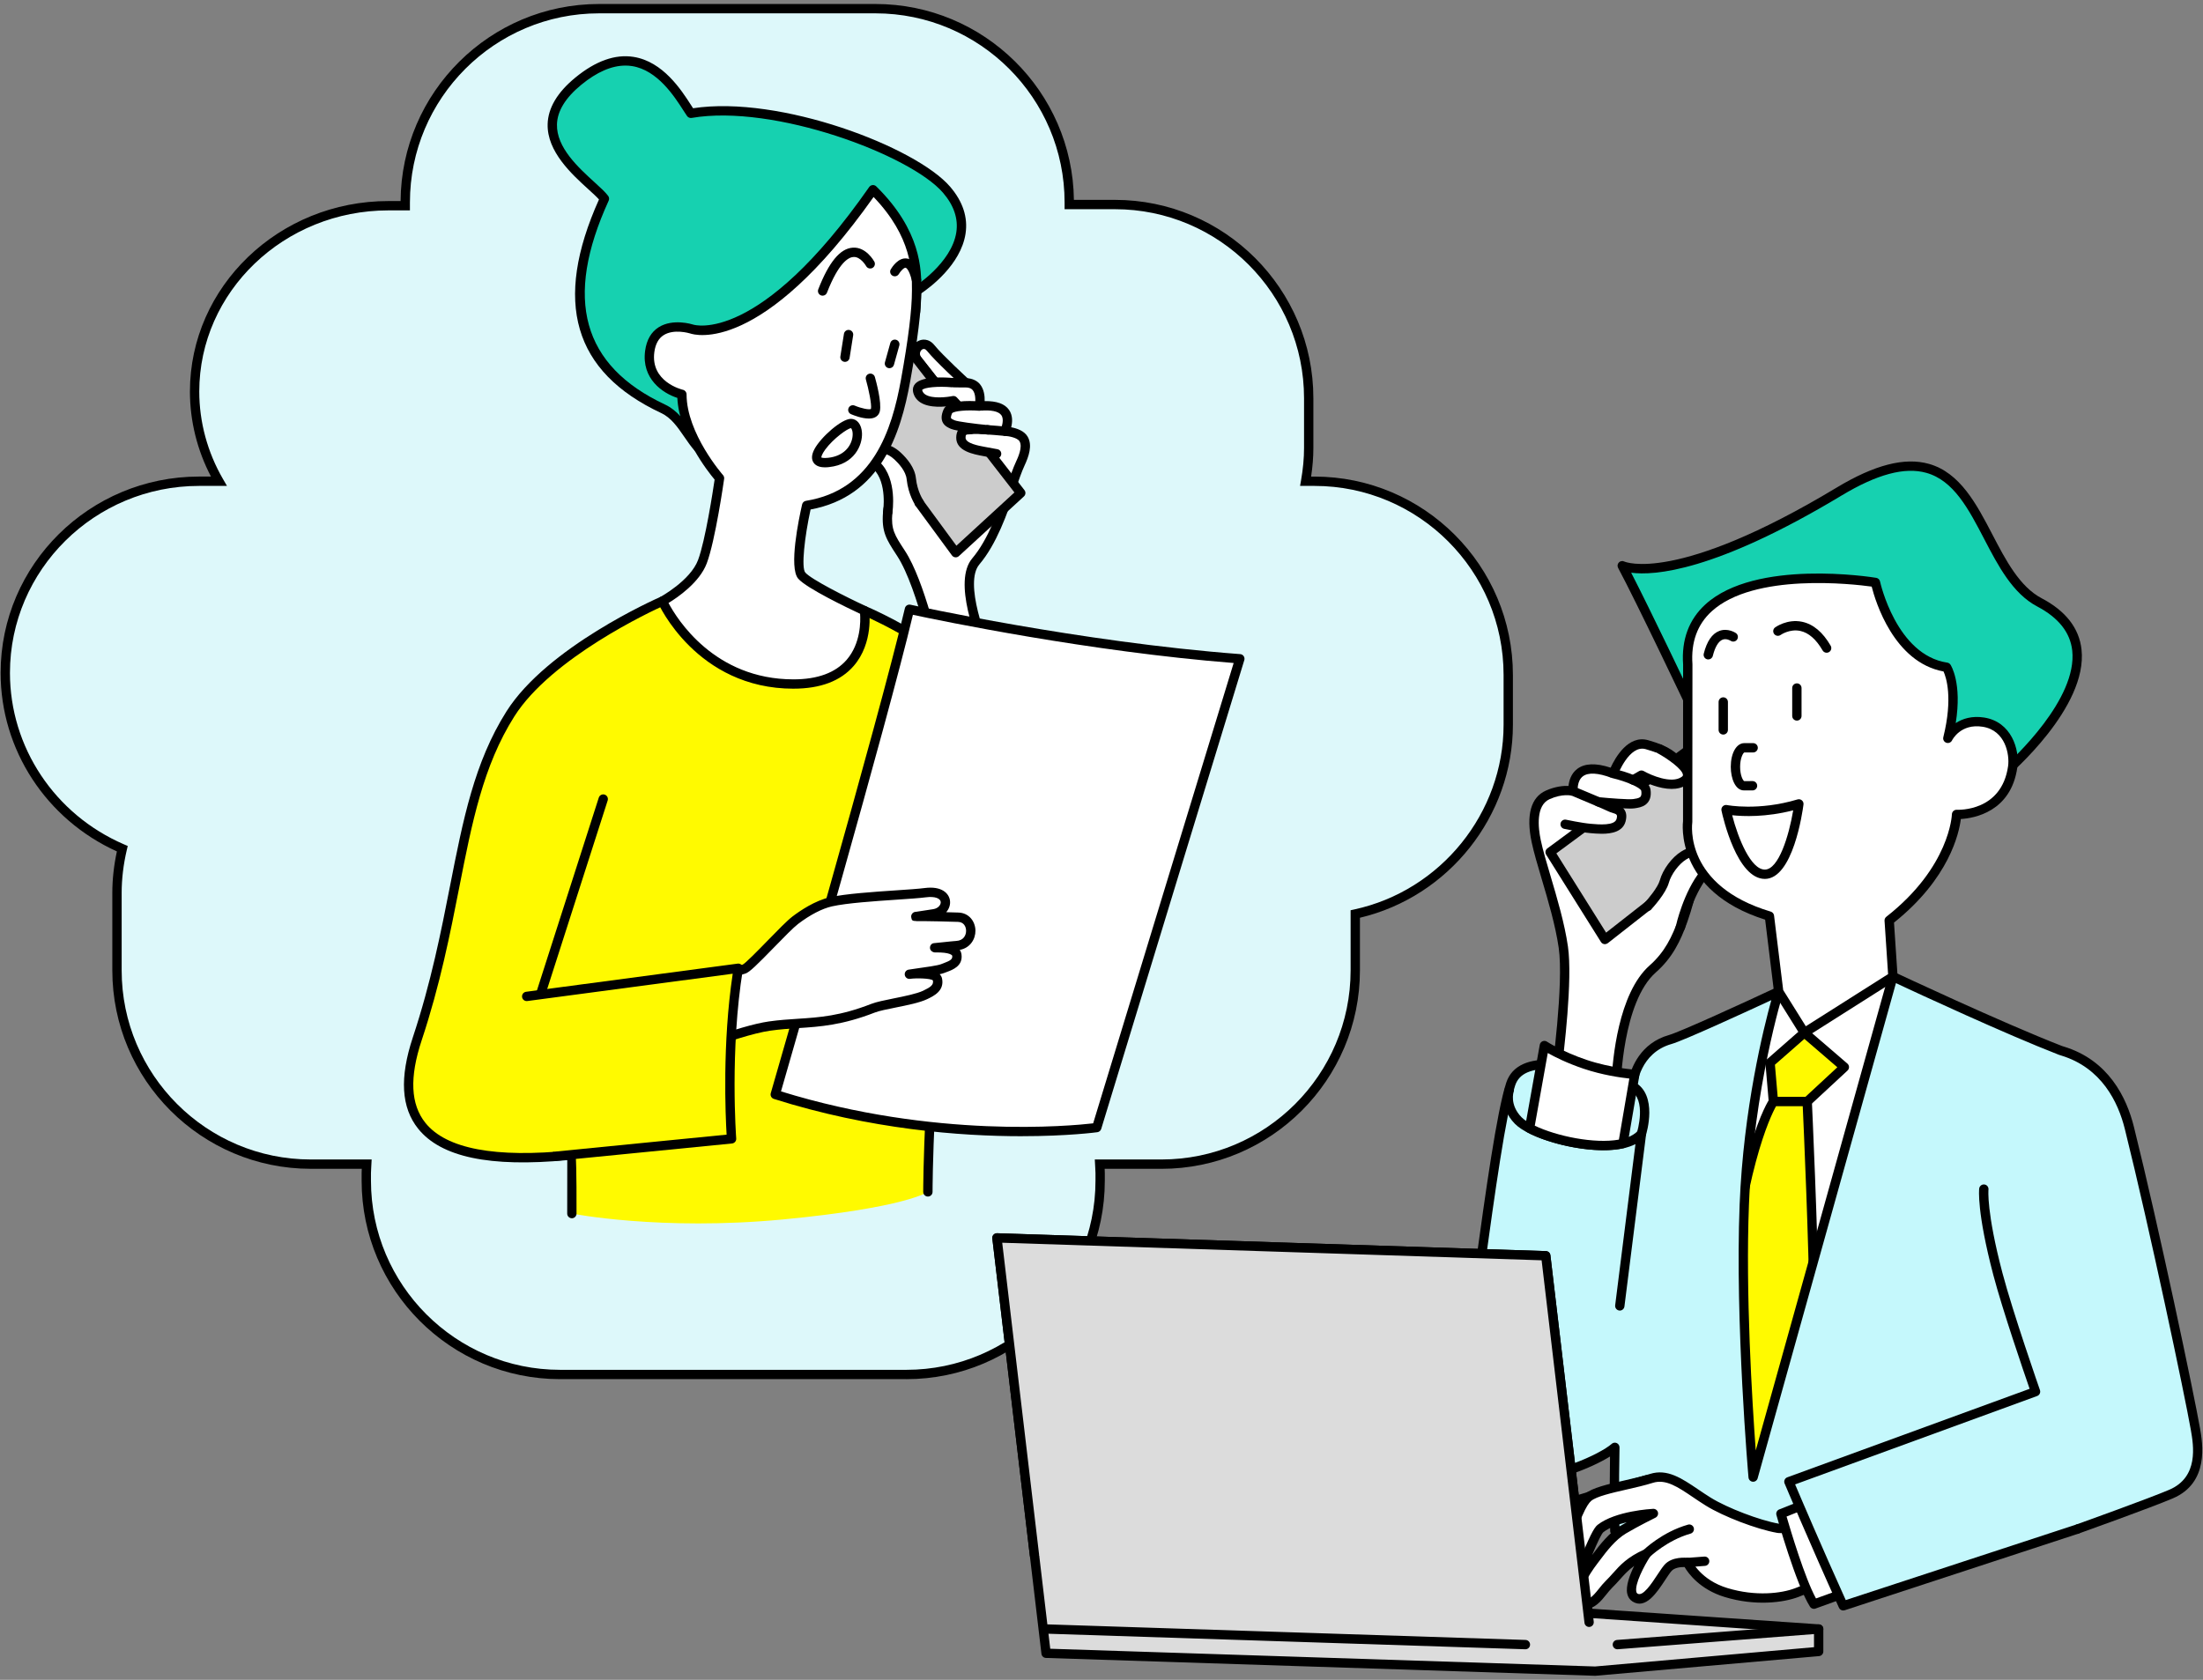<?xml version="1.0" encoding="UTF-8"?>
<svg id="fig-aftersupport-relation" xmlns="http://www.w3.org/2000/svg" viewBox="0 0 236 180">
  <rect x="0" y="0" width="236" height="180" fill="#808080" stroke="none"/>
  <defs>
    <style>
      .cls-1 {
        fill: none;
      }

      .cls-1, .cls-2, .cls-3, .cls-4, .cls-5, .cls-6, .cls-7, .cls-8, .cls-9 {
        stroke-width: 0px;
      }

      .cls-2 {
        fill: #ddf8fa;
      }

      .cls-3 {
        fill: #dcdcdc;
      }

      .cls-4 {
        fill: #fffa00;
      }

      .cls-5 {
        fill: #000;
      }

      .cls-6 {
        fill: #c5f8fc;
      }

      .cls-7 {
        fill: #ccc;
      }

      .cls-8 {
        fill: #fff;
      }

      .cls-9 {
        fill: #16d1b0;
      }
    </style>
  </defs>
  <rect class="cls-1" x="-8.252" y="-7.704" width="264" height="192"/>
  <g>
    <g>
      <g>
        <path class="cls-2" d="M140.813,51.567h-.946c.203-1.16.33-2.346.33-3.561v-5.329c0-11.418-9.342-20.76-20.76-20.76h-4.892v-.229c0-11.418-9.342-20.76-20.76-20.76h-29.613c-11.418,0-20.76,9.342-20.76,20.76v.356h-1.807c-11.418,0-20.76,8.962-20.76,19.916,0,3.479.949,6.754,2.601,9.608h-2.121c-11.418,0-20.76,9.242-20.76,20.538,0,8.408,5.18,15.671,12.536,18.839-.359,1.523-.568,3.101-.568,4.73v8.311c0,11.418,9.342,20.76,20.76,20.76h5.996c-.015.316-.048.627-.048.947v.833c0,11.418,9.342,20.76,20.76,20.76h37.095c11.417,0,20.76-9.342,20.76-20.76v-.833c0-.319-.034-.631-.048-.947h6.619c11.418,0,20.76-9.342,20.76-20.76v-6.044c9.336-2.023,16.388-10.365,16.388-20.284v-5.329c0-11.418-9.342-20.76-20.76-20.76Z"/>
        <path class="cls-5" d="M97.095,147.783h-37.095c-11.723,0-21.26-9.537-21.26-21.259v-.833c0-.15.007-.299.016-.447h-5.463c-11.723,0-21.26-9.537-21.26-21.26v-8.311c0-1.447.165-2.938.49-4.439C4.941,87.796.066,80.333.066,72.104c0-11.6,9.537-21.038,21.26-21.038h1.275c-1.478-2.825-2.255-5.956-2.255-9.107,0-11.257,9.537-20.416,21.26-20.416h1.308c.078-11.657,9.584-21.115,21.259-21.115h29.613c11.632,0,21.113,9.39,21.258,20.989h4.393c11.723,0,21.26,9.537,21.26,21.26v5.329c0,.981-.079,1.988-.242,3.062h.358c11.723,0,21.26,9.537,21.26,21.26v5.329c0,9.795-6.868,18.429-16.388,20.684v5.645c0,11.723-9.537,21.26-21.26,21.26h-6.087c.009.148.016.296.016.447v.833c0,11.722-9.537,21.259-21.26,21.259ZM21.326,52.067c-11.171,0-20.26,8.989-20.26,20.038,0,7.965,4.802,15.179,12.233,18.38l.385.166-.096.408c-.369,1.563-.555,3.116-.555,4.615v8.311c0,11.171,9.088,20.26,20.26,20.26h6.52l-.046.875c-.013.19-.026.379-.026.572v.833c0,11.171,9.088,20.259,20.26,20.259h37.095c11.171,0,20.26-9.088,20.26-20.259v-.833c0-.192-.013-.382-.026-.572l-.046-.875h7.143c11.171,0,20.26-9.088,20.26-20.26v-6.448l.394-.085c9.268-2.008,15.994-10.333,15.994-19.795v-5.329c0-11.171-9.088-20.26-20.26-20.26h-1.542l.103-.586c.217-1.239.323-2.376.323-3.475v-5.329c0-11.171-9.088-20.26-20.26-20.26h-5.392v-.729c0-11.171-9.088-20.259-20.26-20.259h-29.613c-11.171,0-20.26,9.088-20.26,20.259v.856h-2.307c-11.171,0-20.26,8.71-20.26,19.416,0,3.258.876,6.494,2.533,9.357l.435.75h-2.988Z"/>
      </g>
      <g>
        <g>
          <g>
            <path class="cls-8" d="M103.442,41.017s-2.882-2.651-3.724-3.707c-.841-1.057-2.114.112-1.509,1.155l1.991,2.531"/>
            <path class="cls-5" d="M103.441,41.517c-.121,0-.242-.043-.338-.132-.119-.109-2.92-2.689-3.776-3.764-.185-.232-.37-.288-.55-.164-.159.108-.337.41-.136.757l1.952,2.472c.17.217.133.531-.084.702-.217.17-.532.132-.702-.084l-1.991-2.531c-.521-.891-.173-1.753.398-2.143.518-.354,1.304-.376,1.896.367.808,1.014,3.643,3.625,3.671,3.651.203.187.217.503.03.707-.099.107-.233.162-.368.162Z"/>
          </g>
          <g>
            <path class="cls-8" d="M106.188,71.027s-3.889-8.235-1.655-10.873c2.547-3.006,3.725-8.241,4.758-10.459.354-.759.815-1.895.357-2.664-.457-.767-2.005-.824-2.005-.824,0,0,1.565-3.103-2.719-2.691,0,0,.506-2.518-1.483-2.499-1.989.019-3.052-.194-3.982.412-.93.606-2.516,9.541-2.516,9.541,0,0-1.639,1.445-1.85,3.958-.165,1.962.324,2.67,1.432,4.366,2.367,3.621,4.221,12.934,4.221,12.934l5.441-1.201Z"/>
            <path class="cls-5" d="M100.747,72.729c-.096,0-.191-.028-.273-.082-.112-.073-.19-.189-.217-.321-.019-.092-1.863-9.259-4.15-12.758l-.058-.089c-1.085-1.66-1.63-2.494-1.453-4.592.192-2.281,1.463-3.738,1.884-4.164.614-3.436,1.755-9.092,2.707-9.713.84-.548,1.748-.531,3.006-.504.371.007.783.017,1.244.011.787.006,1.29.348,1.538.648.45.543.524,1.288.508,1.815,1.292-.017,2.165.289,2.618.952.416.608.352,1.338.222,1.853.583.109,1.386.37,1.756.99.56.94.115,2.167-.334,3.131-.294.632-.605,1.532-.966,2.575-.895,2.588-2.009,5.808-3.863,7.997-1.661,1.96.683,8.125,1.726,10.336.065.138.063.297-.003.434-.067.137-.192.235-.341.268l-5.441,1.201c-.036.008-.072.012-.108.012ZM101.462,41.496c-.754,0-1.277.058-1.729.353-.487.477-1.577,5.156-2.297,9.21-.02.11-.077.212-.16.287-.015.013-1.493,1.357-1.684,3.626-.148,1.756.245,2.356,1.294,3.961l.058.089c2.102,3.215,3.765,10.601,4.19,12.61l4.343-.958c-.902-2.045-3.422-8.367-1.325-10.841,1.733-2.045,2.813-5.168,3.681-7.677.369-1.069.688-1.991,1.005-2.67.203-.436.742-1.591.381-2.197-.238-.399-1.194-.566-1.593-.581-.17-.006-.324-.099-.411-.245-.087-.146-.093-.327-.018-.479.128-.259.393-1.031.078-1.488-.293-.425-1.109-.594-2.301-.482-.157.015-.312-.045-.418-.162-.106-.117-.151-.278-.12-.433.059-.302.132-1.18-.232-1.617-.162-.195-.424-.289-.756-.285-.473.005-.895-.004-1.274-.012-.258-.005-.494-.01-.71-.01Z"/>
          </g>
          <g>
            <polygon class="cls-7" points="91.001 43.729 102.383 59.221 109.349 52.827 97.121 37.083 91.001 43.729"/>
            <path class="cls-5" d="M102.383,59.721c-.016,0-.032,0-.048-.002-.142-.014-.271-.087-.354-.202l-11.382-15.492c-.142-.192-.127-.458.035-.635l6.12-6.646c.1-.108.243-.171.389-.161.147.006.284.077.374.193l12.228,15.744c.16.206.135.499-.057.675l-6.966,6.394c-.092.085-.213.132-.338.132ZM91.648,43.765l10.808,14.71,6.216-5.706-11.583-14.914-5.441,5.909Z"/>
          </g>
          <g>
            <path class="cls-8" d="M106.765,48.627s-.441-.083-1.315-.243c-.873-.159-2.526-.438-2.513-1.486.014-1.048.843-.796,1.272-.886s3.434.196,3.434.196"/>
            <path class="cls-5" d="M106.765,49.126c-.031,0-.062-.003-.093-.009l-1.312-.242c-1.065-.194-2.942-.536-2.922-1.984.017-1.303,1.051-1.339,1.441-1.353.083-.003.163-.002.229-.016.457-.097,2.658.099,3.584.188.275.026.477.27.45.545-.026.274-.265.484-.545.45-1.376-.131-3.03-.243-3.289-.203-.111.023-.249.031-.395.036-.444.016-.471.017-.476.366-.008.603,1.43.865,2.044.977l1.375.254c.271.051.45.313.398.584-.045.24-.255.407-.491.407Z"/>
          </g>
          <g>
            <path class="cls-8" d="M105.861,46.06s-3.23-.32-3.792-.566c-.512-.224-.951-.447-.522-1.428.347-.793,3.378-.549,3.378-.549"/>
            <path class="cls-5" d="M105.861,46.56c-.017,0-.033,0-.05-.002-.552-.055-3.338-.341-3.943-.605-.27-.118-.638-.279-.847-.637-.218-.375-.196-.85.066-1.45.426-.974,2.611-.95,3.876-.848.275.022.48.263.458.539-.022.276-.27.482-.539.458-1.309-.106-2.687.023-2.89.268-.138.321-.134.486-.108.53.044.076.255.168.382.224.307.134,2.093.373,3.642.526.275.027.476.272.448.547-.025.258-.243.451-.497.451Z"/>
          </g>
          <g>
            <path class="cls-8" d="M95.093,54.929s.547-3.353-1.181-5.041c-1.153-1.126.357-2.774,2.248-1.016.637.592,1.362,1.471,1.461,2.416.169,1.603.872,2.602.872,2.602"/>
            <path class="cls-5" d="M95.094,55.429c-.027,0-.054-.002-.081-.007-.272-.044-.458-.301-.414-.573.005-.031.482-3.12-1.037-4.603-.762-.744-.661-1.656-.167-2.174.597-.626,1.823-.759,3.105.434.673.625,1.5,1.606,1.618,2.729.152,1.44.778,2.358.785,2.367.157.227.102.538-.124.696s-.536.103-.694-.121c-.032-.045-.78-1.125-.96-2.837-.091-.858-.856-1.685-1.304-2.102-.837-.778-1.477-.711-1.7-.476-.186.195-.129.504.142.768,1.894,1.848,1.35,5.332,1.326,5.479-.04.245-.252.419-.493.419Z"/>
          </g>
          <g>
            <path class="cls-8" d="M102.646,43.481l-.508-.55s-3.487.745-3.836-1.049c-.243-1.249,3.714-.879,3.714-.879"/>
            <path class="cls-5" d="M102.646,43.981c-.134,0-.269-.054-.367-.161l-.321-.348c-.688.114-2.373.301-3.382-.365-.408-.271-.672-.661-.764-1.131-.062-.317.022-.623.238-.86.764-.844,3.267-.681,4.014-.612.275.026.477.27.451.544-.025.275-.277.472-.544.452-1.455-.136-3.002.007-3.185.293.048.201.154.355.341.479.737.488,2.349.288,2.907.169.176-.037.352.021.471.15l.508.55c.188.203.175.519-.028.707-.096.089-.218.133-.339.133Z"/>
          </g>
        </g>
        <g>
          <path class="cls-4" d="M44.698,111.323c4.78-14.413,4.217-25.7,9.977-34.818,4.329-6.854,16.284-12.089,16.284-12.089l21.649,1.02s10.81,4.588,11.942,9.655,5.892,22.331,5.892,22.331l-8.943,6.429c-2.094,9.445-2.094,23.864-2.094,23.864,0,0-2.383,1.707-15.527,2.954-13.144,1.248-22.614-.629-22.614-.629,0,0,.019-6.282,0-6.28-17.195,1.762-19.107-4.773-16.565-12.438Z"/>
          <g>
            <path class="cls-4" d="M61.263,130.042s.019-6.282,0-6.28c-17.195,1.762-19.107-4.773-16.565-12.438,4.78-14.413,4.217-25.7,9.977-34.818,4.329-6.854,16.284-12.089,16.284-12.089l21.649,1.02s10.81,4.588,11.942,9.655,5.892,22.331,5.892,22.331l-8.943,6.429c-2.094,9.445-2.094,23.864-2.094,23.864"/>
            <path class="cls-5" d="M61.263,130.542h-.001c-.276,0-.5-.226-.499-.501.006-1.904.011-4.603.007-5.728-8.299.785-13.529-.32-15.974-3.365-1.817-2.264-2.004-5.464-.573-9.781,1.96-5.909,3.037-11.392,3.987-16.23,1.398-7.114,2.605-13.257,6.041-18.698,4.361-6.904,16.013-12.063,16.506-12.28.071-.031.149-.045.224-.042l21.649,1.02c.059.003.117.016.172.039.451.191,11.06,4.75,12.234,10.007,1.117,4.998,5.838,22.135,5.886,22.308.056.202-.02.417-.19.539l-8.788,6.318c-2.018,9.286-2.042,23.427-2.042,23.569,0,.276-.224.5-.5.5h0c-.276,0-.5-.224-.5-.5,0-.145.024-14.582,2.106-23.972.027-.12.097-.226.196-.297l8.661-6.226c-.67-2.437-4.771-17.39-5.805-22.02-1.014-4.536-10.587-8.839-11.569-9.269l-21.438-1.01c-1.184.536-11.973,5.544-15.957,11.851-3.336,5.282-4.527,11.341-5.905,18.356-.956,4.867-2.04,10.383-4.02,16.352-1.316,3.97-1.185,6.862.403,8.841,2.237,2.787,7.497,3.777,15.636,2.943.139-.011.281.032.386.127q.184.167.165,6.652c0,.276-.225.499-.5.499Z"/>
          </g>
          <g>
            <path class="cls-9" d="M64.751,21.295c-1.459-1.976-9.853-6.806-2.806-12.591,7.047-5.785,10.775,1.579,12.063,3.44,9.118-1.571,23.844,4.057,27.392,8.186,4.961,5.774-3.207,10.835-3.207,10.835l-.113,2.244-21.812,15.743c-2.293-1.131-2.879-4.243-5.229-5.344-8.218-3.85-11.759-10.56-6.288-22.512Z"/>
            <path class="cls-5" d="M76.269,49.652c-.076,0-.151-.017-.221-.052-1.249-.616-2.015-1.73-2.756-2.808-.718-1.044-1.397-2.032-2.464-2.532-9.415-4.411-11.595-11.899-6.66-22.888-.273-.304-.689-.682-1.155-1.106-1.761-1.603-4.421-4.025-4.346-6.962.044-1.732,1.041-3.41,2.961-4.986,2.174-1.785,4.272-2.536,6.239-2.223,3.165.499,5.126,3.554,6.181,5.196.071.11.137.213.199.308,9.311-1.419,23.875,4.145,27.534,8.405,1.368,1.592,1.924,3.29,1.653,5.045-.514,3.329-3.844,5.781-4.753,6.395l-.1,1.99c-.008.152-.084.292-.207.38l-21.812,15.743c-.086.063-.189.095-.292.095ZM66.997,7.027c-1.475,0-3.063.691-4.734,2.063-1.687,1.385-2.56,2.811-2.597,4.239-.063,2.48,2.297,4.629,4.02,6.197.651.593,1.166,1.062,1.468,1.471.108.146.128.34.052.505-4.824,10.538-2.846,17.686,6.045,21.852,1.313.615,2.102,1.762,2.865,2.871.638.928,1.244,1.809,2.116,2.336l21.362-15.418.101-2.004c.008-.164.097-.313.236-.4.04-.025,4.005-2.523,4.516-5.846.223-1.453-.256-2.878-1.424-4.238-3.479-4.049-18.098-9.537-26.928-8.019-.19.033-.386-.048-.496-.208-.112-.162-.243-.365-.392-.597-.969-1.51-2.774-4.32-5.495-4.749-.235-.037-.473-.056-.714-.056Z"/>
          </g>
          <g>
            <path class="cls-8" d="M74.085,35.253s-3.988-1.279-4.482,2.405,3.448,4.598,3.448,4.598c0,4.425,4.03,8.983,4.03,8.983,0,0-.927,6.533-1.834,8.946-.907,2.414-4.288,4.231-4.288,4.231,0,0,3.874,8.88,14.045,8.881,8.757,0,7.604-7.861,7.604-7.861,0,0-5.781-2.67-6.72-3.757-.939-1.088.53-7.518.53-7.518,7.343-1.187,9.536-7.516,10.597-13.399.881-4.887,1.18-7.758,1.18-9.597s.167-6.072-4.674-10.835c-12.27,17.593-19.434,14.923-19.434,14.923Z"/>
            <path class="cls-5" d="M85.005,73.797h-.001c-10.378,0-14.463-9.089-14.503-9.181-.104-.238-.007-.517.222-.64.032-.017,3.228-1.76,4.057-3.967.785-2.087,1.604-7.458,1.775-8.618-.738-.88-3.804-4.769-3.993-8.753-1.551-.498-3.857-2.032-3.453-5.046.156-1.165.646-2.016,1.457-2.528,1.521-.96,3.586-.314,3.674-.287l.018.006c.109.038,7.067,2.16,18.854-14.739.084-.121.217-.198.364-.212.144-.016.292.039.396.142,4.841,4.762,4.829,8.985,4.824,11.014v.177c0,2.086-.389,5.254-1.188,9.686-1.025,5.683-3.167,12.35-10.674,13.745-.638,2.915-1.012,6.24-.566,6.756.632.732,4.354,2.615,6.551,3.63.153.071.261.214.285.381.021.143.488,3.523-1.644,5.989-1.401,1.622-3.573,2.444-6.454,2.444ZM71.615,64.613c.896,1.689,4.898,8.183,13.388,8.184h.001c2.578,0,4.495-.706,5.698-2.098,1.521-1.76,1.493-4.146,1.436-4.93-1.237-.579-5.734-2.727-6.629-3.764-1.025-1.187.062-6.39.42-7.957.045-.199.207-.35.408-.382,7.159-1.157,9.203-7.552,10.184-12.994.789-4.373,1.172-7.483,1.172-9.508v-.18c.005-1.833.016-5.585-4.108-9.877-11.977,16.935-19.171,14.792-19.658,14.621-.116-.035-1.745-.507-2.832.183-.547.347-.882.957-.997,1.813-.426,3.181,2.924,4.011,3.066,4.044.226.053.386.255.386.487,0,4.188,3.865,8.607,3.904,8.652.097.109.141.256.121.401-.038.269-.945,6.616-1.861,9.052-.773,2.058-3.129,3.662-4.1,4.252Z"/>
          </g>
          <g>
            <path class="cls-8" d="M93.24,40.53s.732,2.563.521,3.441c-.211.878-2.398-.051-2.398-.051"/>
            <path class="cls-5" d="M93.075,44.848c-.736,0-1.599-.335-1.907-.466-.254-.108-.373-.401-.265-.655.108-.255.4-.373.656-.266.709.301,1.56.474,1.745.357.096-.48-.255-2.138-.544-3.15-.076-.266.078-.542.344-.618.263-.072.542.078.618.344.128.449.756,2.738.527,3.695-.066.274-.242.495-.497.623-.193.098-.428.136-.676.136Z"/>
          </g>
          <g>
            <path class="cls-8" d="M91.164,45.382c-1.15-.006-5.928,4.553-2.394,4.171,3.534-.381,3.545-4.165,2.394-4.171Z"/>
            <path class="cls-5" d="M88.382,50.079c-.408,0-.944-.083-1.228-.504-.251-.373-.219-.861.097-1.452.686-1.282,2.9-3.241,3.911-3.241h.004c.657.003,1.129.609,1.175,1.506.067,1.312-.814,3.371-3.518,3.662-.097.011-.256.028-.441.028ZM87.991,49.026c.016,0,.186.09.725.03,1.696-.183,2.457-1.255,2.603-2.198.09-.583-.077-.937-.158-.977-.36.021-1.889,1.111-2.753,2.286-.382.519-.431.798-.418.859,0,0,0,0,0,0Z"/>
          </g>
          <g>
            <line class="cls-8" x1="90.903" y1="35.85" x2="90.52" y2="38.276"/>
            <path class="cls-5" d="M90.52,38.776c-.026,0-.052-.002-.079-.006-.273-.043-.459-.299-.416-.572l.384-2.425c.043-.272.301-.461.572-.416.273.043.459.299.416.572l-.384,2.425c-.039.246-.251.422-.493.422Z"/>
          </g>
          <g>
            <line class="cls-8" x1="95.859" y1="36.89" x2="95.284" y2="38.955"/>
            <path class="cls-5" d="M95.284,39.455c-.044,0-.09-.006-.135-.018-.266-.074-.421-.35-.348-.616l.575-2.065c.074-.266.349-.42.616-.348.266.074.421.35.348.616l-.575,2.065c-.062.221-.262.366-.481.366Z"/>
          </g>
          <path class="cls-5" d="M88.125,31.683c-.061,0-.122-.011-.182-.034-.257-.1-.384-.39-.284-.647,1.134-2.914,2.341-4.374,3.69-4.463,1.424-.105,2.277,1.427,2.313,1.492.133.241.045.544-.195.678-.241.134-.545.047-.68-.193-.006-.011-.596-1.045-1.375-.979-.511.036-1.557.581-2.822,3.828-.077.197-.266.318-.466.318Z"/>
          <g>
            <path class="cls-8" d="M132.82,70.593s-12.529,41.01-15.329,50.235c0,0-16.073,2.273-34.44-3.55,0,0,11.571-39.961,14.374-51.99,0,0,18.003,3.997,35.395,5.306Z"/>
            <path class="cls-5" d="M109.439,121.751c-6.491,0-16.188-.715-26.539-3.997-.259-.082-.405-.355-.33-.616.116-.399,11.6-40.086,14.368-51.965.062-.268.328-.431.595-.375.18.04,18.168,4.004,35.324,5.295.151.011.29.091.375.216.086.125.11.283.065.428,0,0-12.529,41.009-15.328,50.234-.057.187-.216.323-.409.35-.07.01-3.16.428-8.122.428ZM83.667,116.948c16.457,5.104,31.13,3.692,33.439,3.424,2.762-9.095,13.519-44.308,15.052-49.328-15.463-1.219-31.411-4.532-34.36-5.164-2.781,11.706-12.841,46.6-14.132,51.067Z"/>
          </g>
          <g>
            <line class="cls-8" x1="64.622" y1="85.623" x2="57.903" y2="106.574"/>
            <path class="cls-5" d="M57.903,107.074c-.05,0-.102-.008-.153-.024-.263-.084-.408-.366-.323-.629l6.719-20.95c.084-.262.365-.406.629-.323.263.084.408.366.323.629l-6.719,20.95c-.068.212-.265.347-.476.347Z"/>
          </g>
          <g>
            <path class="cls-8" d="M69.296,105.923l.986,8.05s8.466-3.507,12.157-4.025c3.691-.519,6.245-.025,11.091-1.914,1.148-.448,4.269-.797,5.584-1.424.71-.339,1.5-.736,1.314-1.652-.166-.82-2.827-.596-3.012-.562.6-.115,2.995-.372,3.591-.619.567-.235,1.64-.462,1.496-1.447-.125-.861-2.109-.773-2.405-.769.55-.045,1.892-.209,2.384-.237,2.007-.118,1.971-2.984.164-3.04-3.468-.106-4.528-.079-4.528-.079,0,0-.252.059,1.94-.291,1.654-.264,1.885-2.629-.945-2.259-1.875.245-7.557.411-10.091.977-1.267.283-2.668,1.091-3.834,1.979-1.166.889-4.826,5.022-5.482,5.231-2.986.952-10.411,2.08-10.411,2.08Z"/>
            <path class="cls-5" d="M70.282,114.473c-.087,0-.174-.023-.252-.068-.135-.079-.226-.216-.244-.371l-.985-8.05c-.033-.268.153-.514.421-.555.074-.011,7.42-1.134,10.334-2.063.312-.147,1.69-1.562,2.697-2.595,1.071-1.098,2.082-2.136,2.634-2.557.811-.618,2.413-1.709,4.028-2.07,1.674-.375,4.656-.575,7.052-.736,1.307-.088,2.435-.164,3.083-.249,1.827-.241,2.604.564,2.715,1.324.067.46-.092.911-.402,1.264.39.01.822.022,1.3.037,1.186.037,1.82.997,1.833,1.928.013.913-.561,1.87-1.684,2.075.095.132.161.288.187.471.182,1.25-.949,1.666-1.557,1.889-.087.032-.169.062-.242.092-.13.054-.311.104-.536.155.128.126.218.28.255.465.267,1.317-.895,1.872-1.589,2.203-.797.38-2.113.646-3.386.902-.911.183-1.771.356-2.231.536-3.485,1.358-5.869,1.514-8.175,1.665-.961.062-1.955.127-3.029.278-3.586.504-11.951,3.957-12.035,3.992-.062.025-.126.038-.191.038ZM69.852,106.343l.847,6.92c2.024-.818,8.497-3.364,11.671-3.81,1.11-.156,2.123-.222,3.102-.286,2.333-.152,4.536-.296,7.877-1.599.541-.211,1.442-.393,2.396-.585,1.157-.233,2.468-.498,3.153-.824.812-.388,1.136-.626,1.04-1.102-.209-.229-1.809-.265-2.438-.169-.271.044-.526-.14-.572-.409-.046-.268.126-.523.394-.575.189-.036.554-.087.986-.146.806-.111,2.155-.296,2.507-.443.085-.035.18-.07.28-.107.776-.286.964-.451.913-.806,0-.004-.165-.384-1.842-.342-.266-.012-.525-.204-.539-.474-.014-.27.161-.502.43-.524.236-.019.621-.061,1.02-.104.534-.058,1.092-.117,1.375-.134.78-.046,1.048-.621,1.042-1.099-.006-.423-.235-.923-.863-.942-3.401-.104-4.49-.081-4.5-.079v-.021c-.431.021-.458-.106-.512-.38-.052-.264.124-.525.386-.586.033-.008.066-.012.101-.013.003,0,.01,0,.023,0,.121-.015.522-.072,1.851-.284.532-.085.84-.479.794-.793-.048-.334-.564-.611-1.596-.476-.68.089-1.822.166-3.146.255-2.362.159-5.302.357-6.901.714-1.059.237-2.352.908-3.64,1.889-.494.376-1.526,1.436-2.524,2.459-1.868,1.917-2.672,2.711-3.109,2.851-2.582.823-8.301,1.755-10.007,2.024Z"/>
          </g>
          <g>
            <path class="cls-4" d="M59.451,123.904l18.918-1.871s-.722-9.415.722-18.278l-22.668,3.017"/>
            <path class="cls-5" d="M59.451,124.404c-.254,0-.472-.193-.497-.451-.027-.275.173-.52.448-.547l18.437-1.824c-.118-1.995-.471-9.766.655-17.244l-22.004,2.928c-.277.033-.525-.156-.562-.43-.037-.274.156-.525.43-.562l22.668-3.017c.155-.019.314.034.425.147.11.113.16.272.135.429-1.418,8.699-.725,18.066-.718,18.16.021.271-.179.509-.449.536l-18.918,1.871c-.017.001-.034.002-.05.002Z"/>
          </g>
        </g>
        <path class="cls-5" d="M98.18,30.5c-.227,0-.432-.155-.486-.386-.317-1.353-.671-1.422-.675-1.423-.163-.037-.536.347-.729.672-.141.237-.447.316-.685.176s-.317-.445-.177-.683c.127-.217.812-1.301,1.741-1.154.688.104,1.179.818,1.499,2.183.063.269-.104.538-.373.601-.039.009-.077.013-.115.013Z"/>
      </g>
    </g>
    <g>
      <g>
        <polygon class="cls-8" points="190.545 106.216 202.788 104.609 206.37 117.021 201.913 160.398 179.19 158.537 183.007 119.233 190.545 106.216"/>
        <path class="cls-5" d="M201.914,160.898c-.014,0-.027,0-.042-.001l-22.723-1.861c-.133-.011-.257-.075-.343-.178-.086-.103-.127-.236-.114-.369l3.817-39.303c.007-.071.029-.14.065-.202l7.538-13.017c.078-.134.213-.225.368-.245l12.243-1.607c.243-.034.477.119.545.357l3.583,12.413c.018.062.023.126.017.19l-4.457,43.376c-.026.257-.243.449-.497.449ZM179.737,158.08l21.729,1.78,4.397-42.793-3.437-11.906-11.572,1.52-7.359,12.709-3.757,38.69Z"/>
      </g>
      <g>
        <g>
          <polygon class="cls-4" points="189.622 113.881 193.295 110.659 197.578 114.349 193.6 118.038 189.978 118.038 189.622 113.881"/>
          <path class="cls-5" d="M193.6,118.538h-3.622c-.26,0-.476-.199-.498-.457l-.356-4.156c-.014-.159.049-.314.168-.419l3.673-3.222c.188-.164.467-.165.656-.003l4.284,3.689c.108.093.171.228.174.37.002.143-.056.279-.16.376l-3.979,3.689c-.092.085-.214.133-.34.133ZM190.437,117.538h2.967l3.425-3.175-3.531-3.04-3.156,2.768.295,3.447Z"/>
        </g>
        <g>
          <path class="cls-4" d="M189.978,118.038s-3.498,5.123-5.072,23.276c-.566,6.532-1.494,15.554-1.494,15.554l5.394,5.813,6.808-6.082s-1.158-9.709-1.243-15.508c-.142-9.755-.772-23.052-.772-23.052h-3.622Z"/>
          <path class="cls-5" d="M188.807,163.181c-.134,0-.268-.054-.367-.16l-5.394-5.812c-.098-.106-.146-.249-.131-.392.009-.09.934-9.093,1.493-15.546,1.566-18.076,5.011-23.302,5.157-23.515.093-.137.248-.218.413-.218h3.622c.267,0,.487.209.5.477.006.133.631,13.417.772,23.069.083,5.707,1.228,15.359,1.239,15.457.019.162-.042.323-.164.432l-6.808,6.082c-.095.085-.214.127-.333.127ZM183.933,156.694l4.906,5.287,6.249-5.582c-.184-1.587-1.14-10.072-1.216-15.301-.125-8.601-.637-20.096-.75-22.56h-2.86c-.641,1.152-3.492,7.057-4.858,22.819-.51,5.89-1.324,13.898-1.471,15.337Z"/>
        </g>
      </g>
      <g>
        <path class="cls-8" d="M166.709,115.199s1.343-9.711.764-13.708c-.579-3.996-2.318-8.563-2.905-11.361-.442-2.105-.36-4.245,1.239-4.957,1.6-.712,2.71-.393,2.71-.393,0,0-.398-3.682,4.301-1.893,0,0,1.375-3.729,3.61-3.093,2.235.636,2.841,1.238,3.702,2.209.86.971-.977,12.314-.977,12.314l2.493-1.224s-.359,2.69-1.341,5.468c-.67,1.898-1.483,3.695-3.256,5.262-3.786,3.347-3.929,12.551-3.929,12.551l-6.413-1.177Z"/>
        <path class="cls-5" d="M173.122,116.875c-.03,0-.06-.003-.09-.008l-6.413-1.176c-.263-.048-.441-.295-.405-.56.013-.097,1.327-9.688.765-13.567-.35-2.412-1.132-5.051-1.823-7.378-.435-1.465-.845-2.848-1.077-3.952-.608-2.895-.08-4.802,1.526-5.517,1.027-.457,1.883-.522,2.424-.501.056-.536.259-1.303.921-1.814.8-.618,2.007-.665,3.592-.142.488-1.064,1.881-3.553,4.024-2.944,2.353.67,3.03,1.333,3.939,2.358.823.929-.02,7.393-.706,11.771l1.627-.799c.165-.081.362-.065.512.043.15.107.228.289.204.472-.015.112-.377,2.774-1.364,5.569-.761,2.154-1.63,3.909-3.396,5.471-3.579,3.165-3.759,12.094-3.76,12.184-.002.147-.069.286-.183.379-.09.074-.202.113-.317.113ZM167.268,114.793l5.375.986c.102-2.128.694-9.338,4.078-12.329,1.605-1.419,2.406-3.047,3.115-5.055.606-1.715.973-3.412,1.16-4.425l-1.621.795c-.168.082-.368.064-.518-.047s-.226-.297-.196-.482c.856-5.286,1.495-11.191,1.081-11.923-.82-.922-1.354-1.442-3.448-2.038-1.75-.499-2.992,2.752-3.004,2.785-.046.125-.141.227-.262.282-.121.055-.26.06-.385.012-1.439-.547-2.503-.605-3.077-.167-.646.494-.551,1.53-.55,1.541.016.165-.05.328-.178.434-.127.106-.297.145-.458.098-.035-.009-.979-.25-2.369.369-1.494.664-1.238,3.04-.954,4.397.224,1.064.628,2.428,1.057,3.873.7,2.36,1.494,5.036,1.854,7.52.516,3.558-.436,11.351-.7,13.374Z"/>
      </g>
      <g>
        <polygon class="cls-7" points="188.089 87.997 171.928 100.673 166.058 91.315 183.25 78.617 188.089 87.997"/>
        <path class="cls-5" d="M171.928,101.172c-.029,0-.057-.002-.086-.007-.14-.024-.262-.107-.337-.227l-5.87-9.358c-.139-.221-.084-.513.126-.668l17.192-12.697c.118-.087.269-.118.411-.084.143.033.263.127.331.258l4.838,9.38c.11.213.053.474-.136.623l-16.16,12.675c-.089.069-.198.106-.309.106ZM166.728,91.441l5.329,8.495,15.398-12.077-4.38-8.491-16.347,12.073Z"/>
      </g>
      <g>
        <path class="cls-8" d="M167.667,88.324s1.672.358,2.705.448c1.033.091,2.982.288,3.29-.896.309-1.185-.703-1.158-1.159-1.392-.456-.234-3.984-1.703-3.984-1.703"/>
        <path class="cls-5" d="M171.591,89.343c-.438,0-.859-.037-1.196-.067-1.119-.098-2.763-.448-2.833-.463-.27-.058-.442-.323-.384-.593.058-.27.322-.443.593-.384.017.003,1.654.353,2.644.439.878.077,2.567.225,2.763-.524.124-.474.02-.506-.479-.662-.158-.049-.306-.099-.424-.16-.36-.185-2.972-1.28-3.949-1.687-.255-.106-.375-.399-.269-.654s.401-.375.654-.269c.363.151,3.56,1.483,4.02,1.72.074.038.168.064.266.095.453.141,1.513.472,1.149,1.868-.29,1.116-1.475,1.341-2.555,1.341Z"/>
      </g>
      <g>
        <path class="cls-8" d="M171.223,85.919s3.094.305,3.805.202c.646-.094,1.47-.213,1.29-1.451-.146-1.001-3.498-1.783-3.498-1.783"/>
        <path class="cls-5" d="M174.588,86.642c-1.098,0-3.143-.198-3.414-.225-.275-.027-.476-.271-.449-.546s.271-.473.546-.449c1.174.116,3.21.272,3.685.205.265-.039.565-.082.728-.203.053-.04.214-.159.139-.681-.075-.345-1.589-1.011-3.117-1.368-.269-.063-.436-.332-.373-.601.062-.269.331-.437.601-.373,1.107.259,3.703.99,3.879,2.198.107.738-.072,1.286-.531,1.628-.366.271-.818.337-1.181.39-.122.018-.299.025-.512.025Z"/>
      </g>
      <g>
        <path class="cls-8" d="M174.942,83.579l.902-.52s2.999,1.726,4.592.598c1.593-1.128-2.676-3.413-2.676-3.413"/>
        <path class="cls-5" d="M179.074,84.536c-1.301,0-2.663-.619-3.221-.904l-.662.381c-.24.138-.545.056-.683-.184-.138-.239-.056-.545.184-.683l.902-.52c.154-.088.344-.089.499,0,.758.435,2.964,1.394,4.054.624.151-.107.147-.174.145-.21-.037-.589-1.631-1.746-2.767-2.354-.244-.13-.335-.434-.205-.677.131-.244.433-.335.677-.205.535.286,3.207,1.784,3.293,3.173.019.301-.064.734-.564,1.089-.484.343-1.062.47-1.651.47Z"/>
      </g>
      <g>
        <path class="cls-8" d="M180.015,99.348s.777-3.518,2.548-5.715c.875-1.085,0-3.325-2.197-1.96-.862.536-1.776,1.722-2.073,2.791-.297,1.069-1.787,2.661-1.787,2.661"/>
        <path class="cls-5" d="M180.015,99.848c-.036,0-.072-.004-.108-.012-.27-.06-.44-.327-.38-.596.033-.148.824-3.659,2.648-5.921.301-.373.298-1.001-.005-1.345-.302-.342-.864-.295-1.539.124-.787.489-1.602,1.587-1.855,2.5-.321,1.154-1.742,2.697-1.903,2.869-.19.201-.506.212-.707.023-.202-.188-.212-.505-.024-.707.391-.419,1.454-1.676,1.67-2.454.323-1.161,1.286-2.457,2.291-3.082,1.653-1.027,2.573-.211,2.816.063.623.704.638,1.886.035,2.635-1.675,2.077-2.442,5.475-2.45,5.509-.052.233-.258.392-.488.392Z"/>
      </g>
      <g>
        <path class="cls-6" d="M228.109,120.847c-1.772-7.113-6.833-8.08-7.388-8.296-6.654-2.589-17.937-7.907-17.937-7.907,0,0-3.337,11.952-6.526,23.372-3.189,11.42-8.449,30.259-8.449,30.259,0,0-1.453-16.487-.948-29.194.505-12.707,3.681-22.83,3.681-22.83,0,0-10.021,4.685-11.608,5.135-3.774,1.069-4.088,4.988-4.088,4.988,0,0-11.398-5.092-13.007-.214-1.538,4.662-3.569,22.777-4.756,29.547-1.188,6.769.831,11.994,5.819,12.568,3.596.413,8.812-2.058,10.091-3.186-.107,5.319,0,8.966,0,8.966l49.532-.202s7.649-2.733,10.05-3.756c3.581-1.526,2.9-5.326,2.613-6.973-.619-3.55-4.376-21.431-7.078-32.278Z"/>
        <path class="cls-5" d="M172.993,164.556c-.271,0-.492-.215-.5-.485,0-.034-.093-3.265-.018-8-2.079,1.287-6.466,3.066-9.631,2.702-1.945-.224-3.572-1.144-4.705-2.662-1.77-2.371-2.32-6.096-1.549-10.489.41-2.338.93-6.099,1.48-10.08,1.066-7.71,2.274-16.448,3.293-19.537.304-.921.925-1.595,1.846-2.001,3.208-1.415,9.327.875,11.254,1.666.289-1.248,1.255-3.892,4.333-4.763,1.225-.347,8.079-3.492,11.532-5.107.18-.083.392-.053.541.077.149.131.208.337.148.526-.032.101-3.163,10.211-3.658,22.7-.374,9.425.342,21.063.727,26.32l14.215-50.911c.04-.142.14-.259.273-.32.133-.062.287-.061.421.002.112.053,11.344,5.339,17.905,7.893.036.014.096.031.175.055,4.807,1.453,6.741,5.471,7.518,8.585h0c2.693,10.812,6.452,28.681,7.085,32.313.282,1.616,1.019,5.845-2.91,7.519-2.386,1.017-9.765,3.655-10.077,3.767-.054.019-.11.029-.167.029l-49.532.202h-.002ZM172.993,154.59c.071,0,.143.015.21.046.18.083.293.265.29.464-.083,4.139-.036,7.291-.012,8.454l48.956-.199c.825-.295,7.714-2.767,9.942-3.716,3.199-1.363,2.605-4.767,2.32-6.403-.636-3.647-4.386-21.475-7.075-32.267-.713-2.864-2.479-6.553-6.836-7.87-.113-.034-.197-.061-.248-.081-5.769-2.245-15.109-6.582-17.434-7.669l-14.816,53.062c-.065.233-.291.387-.527.364-.241-.022-.431-.213-.452-.454-.015-.165-1.45-16.665-.95-29.258.408-10.268,2.58-18.951,3.395-21.892-2.592,1.203-9.364,4.324-10.686,4.698-3.382.958-3.713,4.402-3.725,4.548-.014.162-.105.307-.245.389-.139.082-.311.092-.458.026-.076-.034-7.678-3.392-11.029-1.914-.661.292-1.086.75-1.301,1.4-.99,3.002-2.192,11.693-3.252,19.36-.552,3.991-1.073,7.76-1.486,10.116-.723,4.119-.238,7.57,1.365,9.718.978,1.31,2.33,2.072,4.018,2.267,3.369.387,8.458-1.966,9.704-3.064.093-.082.211-.125.331-.125Z"/>
      </g>
      <g>
        <path class="cls-9" d="M181.249,75.879s-5.488-11.579-7.466-15.26c0,0,5.404,2.788,23.236-7.946,15.5-9.33,14.074,7.989,21.463,11.878,10.946,5.76-3.803,18.31-3.803,18.31l-33.429-6.981Z"/>
        <path class="cls-5" d="M214.679,83.36c-.034,0-.068-.003-.102-.011l-33.429-6.981c-.153-.032-.283-.134-.35-.275-.055-.116-5.505-11.609-7.455-15.238-.104-.193-.07-.431.084-.587.153-.157.391-.195.586-.094.047.023,5.53,2.436,22.749-7.93,4.05-2.438,7.279-3.269,9.872-2.539,3.35.943,5.11,4.32,6.812,7.586,1.427,2.738,2.902,5.57,5.27,6.816,2.58,1.358,4.017,3.205,4.27,5.489.686,6.191-7.628,13.343-7.982,13.644-.091.078-.207.119-.324.119ZM181.595,75.44l32.941,6.879c1.211-1.082,8.03-7.424,7.455-12.613-.215-1.934-1.474-3.52-3.742-4.714-2.644-1.392-4.193-4.364-5.69-7.239-1.677-3.219-3.262-6.26-6.196-7.085-2.313-.651-5.284.145-9.085,2.433-13.588,8.179-20.099,8.592-22.536,8.267,2.071,4.019,6.143,12.576,6.854,14.072Z"/>
      </g>
      <g>
        <path class="cls-8" d="M208.664,79.118c1.336-5.394-.134-7.618-.134-7.618-5.873-.876-7.618-9.088-7.618-9.088,0,0-20.973-3.428-20.106,8.798l-.014,16.856s-1.051,7.165,8.759,10.097l.99,8.089,2.753,4.407,9.489-6.014-.401-6.014c7.083-5.546,7.217-11.36,7.217-11.36,0,0,5.25.297,6.014-5.107.211-1.488-.372-4.348-3.141-4.783-2.769-.435-3.809,1.738-3.809,1.738Z"/>
        <path class="cls-5" d="M193.295,111.16c-.037,0-.074-.004-.111-.013-.13-.029-.243-.109-.313-.222l-2.753-4.407c-.039-.062-.063-.132-.072-.205l-.952-7.767c-9.773-3.082-8.808-10.478-8.796-10.553l.009-16.784c-.189-2.645.613-4.824,2.383-6.44,5.368-4.9,17.777-2.938,18.303-2.852.203.033.365.188.409.39.017.079,1.746,7.883,7.203,8.697.14.021.265.101.343.219.058.087,1.254,1.966.562,6.261.731-.479,1.746-.801,3.041-.598,2.911.457,3.833,3.402,3.558,5.347-.676,4.78-4.65,5.444-6.05,5.528-.188,1.522-1.246,6.375-7.16,11.099l.383,5.752c.012.183-.077.357-.231.456l-9.489,6.015c-.081.051-.173.078-.268.078ZM191.024,106.082l2.428,3.886,8.813-5.586-.381-5.718c-.011-.165.061-.325.191-.427,6.818-5.339,7.024-10.922,7.025-10.978.003-.135.062-.263.161-.355s.232-.139.367-.132c.193.004,4.802.193,5.492-4.678.171-1.21-.27-3.834-2.723-4.219-2.35-.371-3.245,1.387-3.282,1.461-.113.229-.38.338-.621.25-.24-.088-.376-.341-.314-.588,1.051-4.242.301-6.435.024-7.046-5.321-.986-7.292-7.497-7.698-9.094-1.999-.276-12.591-1.503-17.142,2.651-1.533,1.399-2.225,3.306-2.058,5.666l-.013,16.892c-.044.346-.849,6.853,8.402,9.618.19.057.329.221.353.418l.978,7.979Z"/>
      </g>
      <path class="cls-5" d="M184.607,78.713c-.276,0-.5-.224-.5-.5v-2.992c0-.276.224-.5.5-.5s.5.224.5.5v2.992c0,.276-.224.5-.5.5Z"/>
      <path class="cls-5" d="M192.493,77.217c-.276,0-.5-.224-.5-.5v-2.992c0-.276.224-.5.5-.5s.5.224.5.5v2.992c0,.276-.224.5-.5.5Z"/>
      <path class="cls-5" d="M187.743,84.697h-.915c-.929,0-1.416-1.274-1.416-2.533,0-1.468.609-2.534,1.448-2.534h.948c.276,0,.5.224.5.5s-.224.5-.5.5h-.948c-.114.042-.448.582-.448,1.534,0,.945.314,1.482.439,1.537l.891-.004c.276,0,.5.224.5.5s-.224.5-.5.5Z"/>
      <path class="cls-5" d="M195.682,69.945c-.173,0-.341-.089-.434-.25-.688-1.191-1.493-1.894-2.391-2.088-1.141-.244-2.097.424-2.106.431-.224.16-.536.11-.697-.113-.161-.223-.113-.534.109-.696.053-.038,1.304-.934,2.889-.603,1.192.251,2.223,1.116,3.062,2.569.138.239.056.545-.183.683-.079.045-.165.067-.25.067Z"/>
      <g>
        <path class="cls-8" d="M184.906,86.755s3.418.701,7.801-.614c0,0-.982,7.538-3.646,7.538s-4.155-6.924-4.155-6.924"/>
        <path class="cls-5" d="M189.061,94.18c-2.982,0-4.482-6.57-4.644-7.319-.036-.165.015-.336.133-.457.118-.12.291-.172.456-.138.032.006,3.36.656,7.557-.603.162-.049.339-.012.467.098.129.109.194.277.172.445-.106.816-1.125,7.974-4.142,7.974ZM185.562,87.355c.642,2.5,2,5.825,3.499,5.825,1.478,0,2.583-3.628,3.038-6.35-2.945.757-5.365.654-6.537.525Z"/>
      </g>
      <path class="cls-5" d="M183.004,70.664c-.04,0-.081-.005-.122-.015-.268-.067-.431-.338-.364-.606.331-1.324.893-2.144,1.67-2.437.917-.346,1.737.208,1.772.232.227.157.284.468.127.695-.155.227-.464.285-.692.129-.018-.012-.444-.282-.861-.119-.442.172-.804.774-1.046,1.741-.057.228-.26.379-.484.379Z"/>
      <path class="cls-5" d="M175.846,121.982c-.049,0-.1-.007-.149-.023-.263-.082-.41-.362-.328-.626.011-.035,1.076-3.539-.758-4.517-.244-.13-.336-.433-.206-.677.13-.243.431-.335.677-.206,2.563,1.367,1.296,5.521,1.241,5.698-.067.214-.264.351-.477.351Z"/>
      <g>
        <path class="cls-6" d="M173.525,139.932l2.321-18.451c-2.276,2.69-11.267.581-13.212-1.42-1.544-1.588-.947-3.259-.947-3.259"/>
        <path class="cls-5" d="M173.525,140.433c-.021,0-.042-.001-.063-.004-.274-.035-.468-.285-.434-.559l2.172-17.272c-.759.388-1.763.605-3.002.648-3.506.119-8.415-1.285-9.923-2.836-1.741-1.791-1.088-3.695-1.06-3.775.092-.26.38-.398.639-.303.26.093.396.379.303.639-.018.054-.458,1.412.835,2.742,1.207,1.242,5.668,2.653,9.172,2.534,1.603-.055,2.744-.432,3.299-1.088.144-.169.381-.223.583-.135.203.089.323.301.295.521l-2.321,18.451c-.032.253-.247.438-.496.438Z"/>
      </g>
      <g>
        <path class="cls-8" d="M173.863,122.536l1.267-7.414s-2.624-.166-5.326-1.077c-2.703-.911-4.361-2.009-4.361-2.009l-1.585,8.868c2.436,1.284,7.107,2.307,10.005,1.633Z"/>
        <path class="cls-5" d="M171.75,123.249c-2.781,0-6.11-.84-8.125-1.903-.192-.102-.297-.316-.259-.53l1.585-8.868c.03-.166.141-.305.295-.372.154-.066.332-.05.473.042.016.011,1.644,1.076,4.245,1.953,2.604.878,5.173,1.051,5.198,1.052.142.009.272.078.36.189s.125.254.101.394l-1.267,7.415c-.034.199-.183.357-.379.403-.667.155-1.424.225-2.227.225ZM173.863,122.537h.01-.01ZM164.416,120.624c2.357,1.13,6.389,1.96,9.012,1.492l1.118-6.544c-.925-.099-2.88-.372-4.902-1.053-1.775-.598-3.104-1.271-3.836-1.683l-1.392,7.789Z"/>
      </g>
      <g>
        <polygon class="cls-3" points="170.122 172.858 165.594 134.562 106.8 132.647 112.062 177.157 170.856 179.072 194.828 176.963 194.828 174.558 170.122 172.858"/>
        <path class="cls-5" d="M170.9,179.57l-58.854-1.913c-.247-.008-.451-.195-.48-.441l-5.262-44.51c-.017-.145.03-.29.128-.397.099-.107.245-.167.384-.161l58.794,1.915c.247.008.451.195.48.441l4.479,37.884,24.293,1.671c.262.018.466.236.466.499v2.405c0,.259-.198.476-.456.498l-23.972,2.109ZM112.509,176.671l58.363,1.901,23.456-2.067v-1.48l-24.241-1.668c-.24-.017-.434-.202-.462-.44l-4.477-37.869-57.783-1.882,5.144,43.506Z"/>
      </g>
      <path class="cls-5" d="M173.263,176.727c-.259,0-.478-.199-.498-.461-.021-.275.185-.516.46-.537l21.565-1.669c.286-.018.516.185.537.46s-.185.516-.46.537l-21.565,1.669c-.013,0-.026.001-.039.001Z"/>
      <path class="cls-5" d="M163.412,176.727c-.006,0-.011,0-.017,0l-51.249-1.669c-.276-.009-.493-.24-.483-.516.009-.276.267-.506.516-.483l51.249,1.669c.276.009.493.24.483.516-.009.271-.23.484-.499.484Z"/>
      <g>
        <g>
          <path class="cls-8" d="M176.381,158.573s-6.757,1.922-7.76,2.291c-1.002.369-1.631.521-2.264,1.735-.633,1.213-2.638,3.072-1.688,3.883.95.811,1.742-.115,2.723-1.314.981-1.199,1.764-2.289,2.739-2.308.975-.019,6.251-4.288,6.251-4.288Z"/>
          <path class="cls-5" d="M165.39,167.289c-.363,0-.714-.143-1.045-.426-1.027-.878-.005-2.265.815-3.379.302-.41.587-.797.754-1.117.678-1.298,1.405-1.562,2.327-1.896l.208-.076c1.008-.372,7.519-2.224,7.795-2.303.228-.065.471.039.581.25.109.211.055.47-.129.619-1.626,1.316-5.521,4.379-6.556,4.399-.65.012-1.315.834-2.086,1.786l-.275.338c-.724.885-1.408,1.722-2.264,1.798-.042.004-.083.006-.125.006ZM174.057,159.759c-2.034.586-4.678,1.358-5.262,1.574l-.213.078c-.854.31-1.283.466-1.781,1.419-.202.387-.51.805-.835,1.247-.514.698-1.291,1.752-.971,2.025.211.181.345.193.432.185.437-.039,1.044-.781,1.58-1.436l.271-.334c.928-1.146,1.729-2.135,2.845-2.157.414-.05,2.109-1.214,3.936-2.601Z"/>
        </g>
        <g>
          <path class="cls-8" d="M177.125,162.176s-1.836.905-3.179,1.702c-1.425.846-2.471,2.387-3.206,3.34-.735.953-2.864,4.105-1.425,4.587,1.439.482,2.095-1.114,3.057-2.052,1.167-1.137,1.694-2.247,4.01-3.271,0,0-2.539,3.868-1.233,4.699,1.306.831,2.689-2.188,3.526-3.162.661-.769,2.096-.586,2.096-.586,0,0,1.018,2.263,4.136,3.214,3.117.95,6.043.594,7.587,0,1.544-.594,11.736-4.631,11.736-4.631l-2.319-5.582s-9.429,3.682-11.452,3.325c-2.023-.356-5.555-1.671-7.454-2.85-2.346-1.457-4.069-3.131-6.089-2.494-2.327.734-5.755,1.156-6.784,2.034-1.03.877-2.147,4.624-2.672,6.455-.468,1.635,1.658,1.917,1.989,1.115.331-.801,1.501-3.838,2.004-4.23,1.826-1.425,5.673-1.613,5.673-1.613"/>
          <path class="cls-5" d="M169.832,172.396c-.21,0-.435-.036-.676-.117-.387-.129-.652-.398-.767-.776-.212-.697.168-1.704.655-2.605-.345.084-.731.062-1.065-.054-.669-.233-1.333-.917-1-2.078,1.11-3.872,2.008-6,2.828-6.698.753-.642,2.361-1.009,4.223-1.434.943-.216,1.917-.438,2.735-.696,1.84-.58,3.38.46,5.163,1.666.427.289.871.589,1.341.881,1.766,1.096,5.234,2.423,7.277,2.783,1.374.248,7.446-1.839,11.184-3.299.253-.101.538.022.644.274l2.319,5.582c.051.124.051.263-.001.387s-.152.221-.276.27c0,0-10.196,4.04-11.741,4.633-1.62.625-4.665,1.001-7.912.012-2.675-.815-3.906-2.538-4.299-3.211-.423-.013-1.089.062-1.408.432-.185.215-.419.572-.668.95-.888,1.351-2.103,3.2-3.505,2.308-.291-.185-.485-.476-.564-.841-.176-.817.271-2.007.745-2.969-.65.468-1.082.952-1.529,1.453-.255.286-.513.575-.811.865-.23.225-.441.49-.651.752-.557.696-1.227,1.533-2.238,1.533ZM177.125,161.676c.227,0,.427.153.484.375.06.229-.05.469-.263.574-.019.009-1.834.905-3.145,1.683-1.158.688-2.087,1.92-2.765,2.819l-.301.397c-1.004,1.301-1.974,3.081-1.79,3.688.015.049.033.087.127.119.674.225,1.07-.161,1.816-1.093.229-.287.467-.583.733-.843.281-.273.523-.546.763-.815.764-.856,1.553-1.741,3.393-2.555.201-.089.44-.035.583.134.143.169.158.412.037.598-.676,1.031-1.682,2.973-1.505,3.795.029.133.081.181.124.208.569.364,1.511-1.067,2.133-2.014.267-.405.519-.788.745-1.052.812-.945,2.363-.778,2.539-.756.173.022.322.132.393.291.038.083.982,2.074,3.825,2.94,3.004.916,5.789.579,7.261.012,1.344-.516,9.235-3.641,11.259-4.442l-1.937-4.662c-2.063.792-9.357,3.514-11.265,3.175-2.18-.384-5.746-1.747-7.63-2.917-.481-.299-.937-.606-1.374-.902-1.632-1.104-2.92-1.977-4.302-1.54-.856.27-1.851.497-2.813.717-1.588.363-3.231.738-3.797,1.221-.443.377-1.24,1.762-2.516,6.212-.126.44-.002.729.369.858.323.112.641.019.678-.071l.172-.426c1.067-2.647,1.586-3.696,1.986-4.007,1.929-1.505,5.793-1.71,5.957-1.719.008,0,.017,0,.024,0ZM174.276,163.11c-.92.227-1.868.567-2.517,1.073-.189.17-.594.995-1.206,2.453l.084-.111c.728-.966,1.725-2.289,3.053-3.077.188-.112.385-.225.585-.338Z"/>
        </g>
        <path class="cls-5" d="M176.381,166.982c-.13,0-.26-.05-.358-.151-.192-.197-.189-.514.008-.707.082-.08,2.038-1.968,4.8-2.751.263-.076.542.079.617.345.075.266-.079.542-.345.617-2.511.712-4.356,2.487-4.374,2.505-.097.095-.223.142-.349.142Z"/>
        <path class="cls-5" d="M180.771,167.934c-.259,0-.478-.2-.498-.462-.021-.275.185-.516.46-.537l1.842-.14c.283-.021.516.186.537.46.021.275-.185.516-.46.537l-1.842.14c-.013,0-.026.001-.039.001Z"/>
      </g>
      <g>
        <path class="cls-8" d="M196.059,160.099l-5.276,2.11s2.057,7.341,3.535,9.685l6.225-2.246-4.484-9.549Z"/>
        <path class="cls-5" d="M194.318,172.394c-.168,0-.33-.085-.423-.233-1.499-2.378-3.508-9.514-3.593-9.817-.069-.246.059-.504.296-.599l5.275-2.11c.245-.099.525.012.638.252l4.484,9.549c.06.127.063.274.009.404s-.16.231-.292.279l-6.225,2.246c-.056.02-.113.03-.17.03ZM191.389,162.505c.439,1.513,1.957,6.595,3.151,8.777l5.317-1.919-4.05-8.625-4.418,1.767Z"/>
      </g>
      <g>
        <path class="cls-6" d="M222.525,163.855l-25.065,8.218c-3.162-6.987-5.819-13.301-5.819-13.301l26.422-9.652s-2.892-8.268-4.036-12.615c-1.781-6.769-1.503-9.085-1.503-9.085"/>
        <path class="cls-5" d="M197.459,172.572c-.192,0-.373-.111-.456-.294-3.128-6.913-5.797-13.25-5.824-13.313-.053-.126-.052-.268.002-.394s.159-.223.287-.27l25.959-9.483c-.626-1.812-2.906-8.464-3.886-12.187-1.785-6.784-1.528-9.174-1.516-9.272.034-.273.28-.467.556-.437.274.033.47.282.437.556-.002.021-.23,2.361,1.49,8.898,1.126,4.279,3.996,12.495,4.025,12.578.09.258-.044.541-.301.635l-25.928,9.471c.666,1.57,2.876,6.751,5.424,12.397l24.639-8.078c.262-.087.545.058.631.319.086.262-.057.545-.319.631l-25.065,8.218c-.052.017-.104.025-.156.025Z"/>
      </g>
      <g>
        <polyline class="cls-3" points="170.237 173.837 165.594 134.562 106.8 132.647 110.821 166.657"/>
        <path class="cls-5" d="M170.237,174.337c-.25,0-.466-.187-.496-.441l-4.593-38.848-57.783-1.882,3.952,33.433c.032.274-.164.523-.438.555-.279.034-.522-.164-.555-.438l-4.021-34.01c-.017-.145.03-.29.128-.397.099-.107.245-.167.384-.161l58.794,1.915c.247.008.451.195.48.441l4.643,39.275c.032.274-.164.523-.438.555-.02.002-.04.003-.059.003Z"/>
      </g>
    </g>
  </g>
</svg>